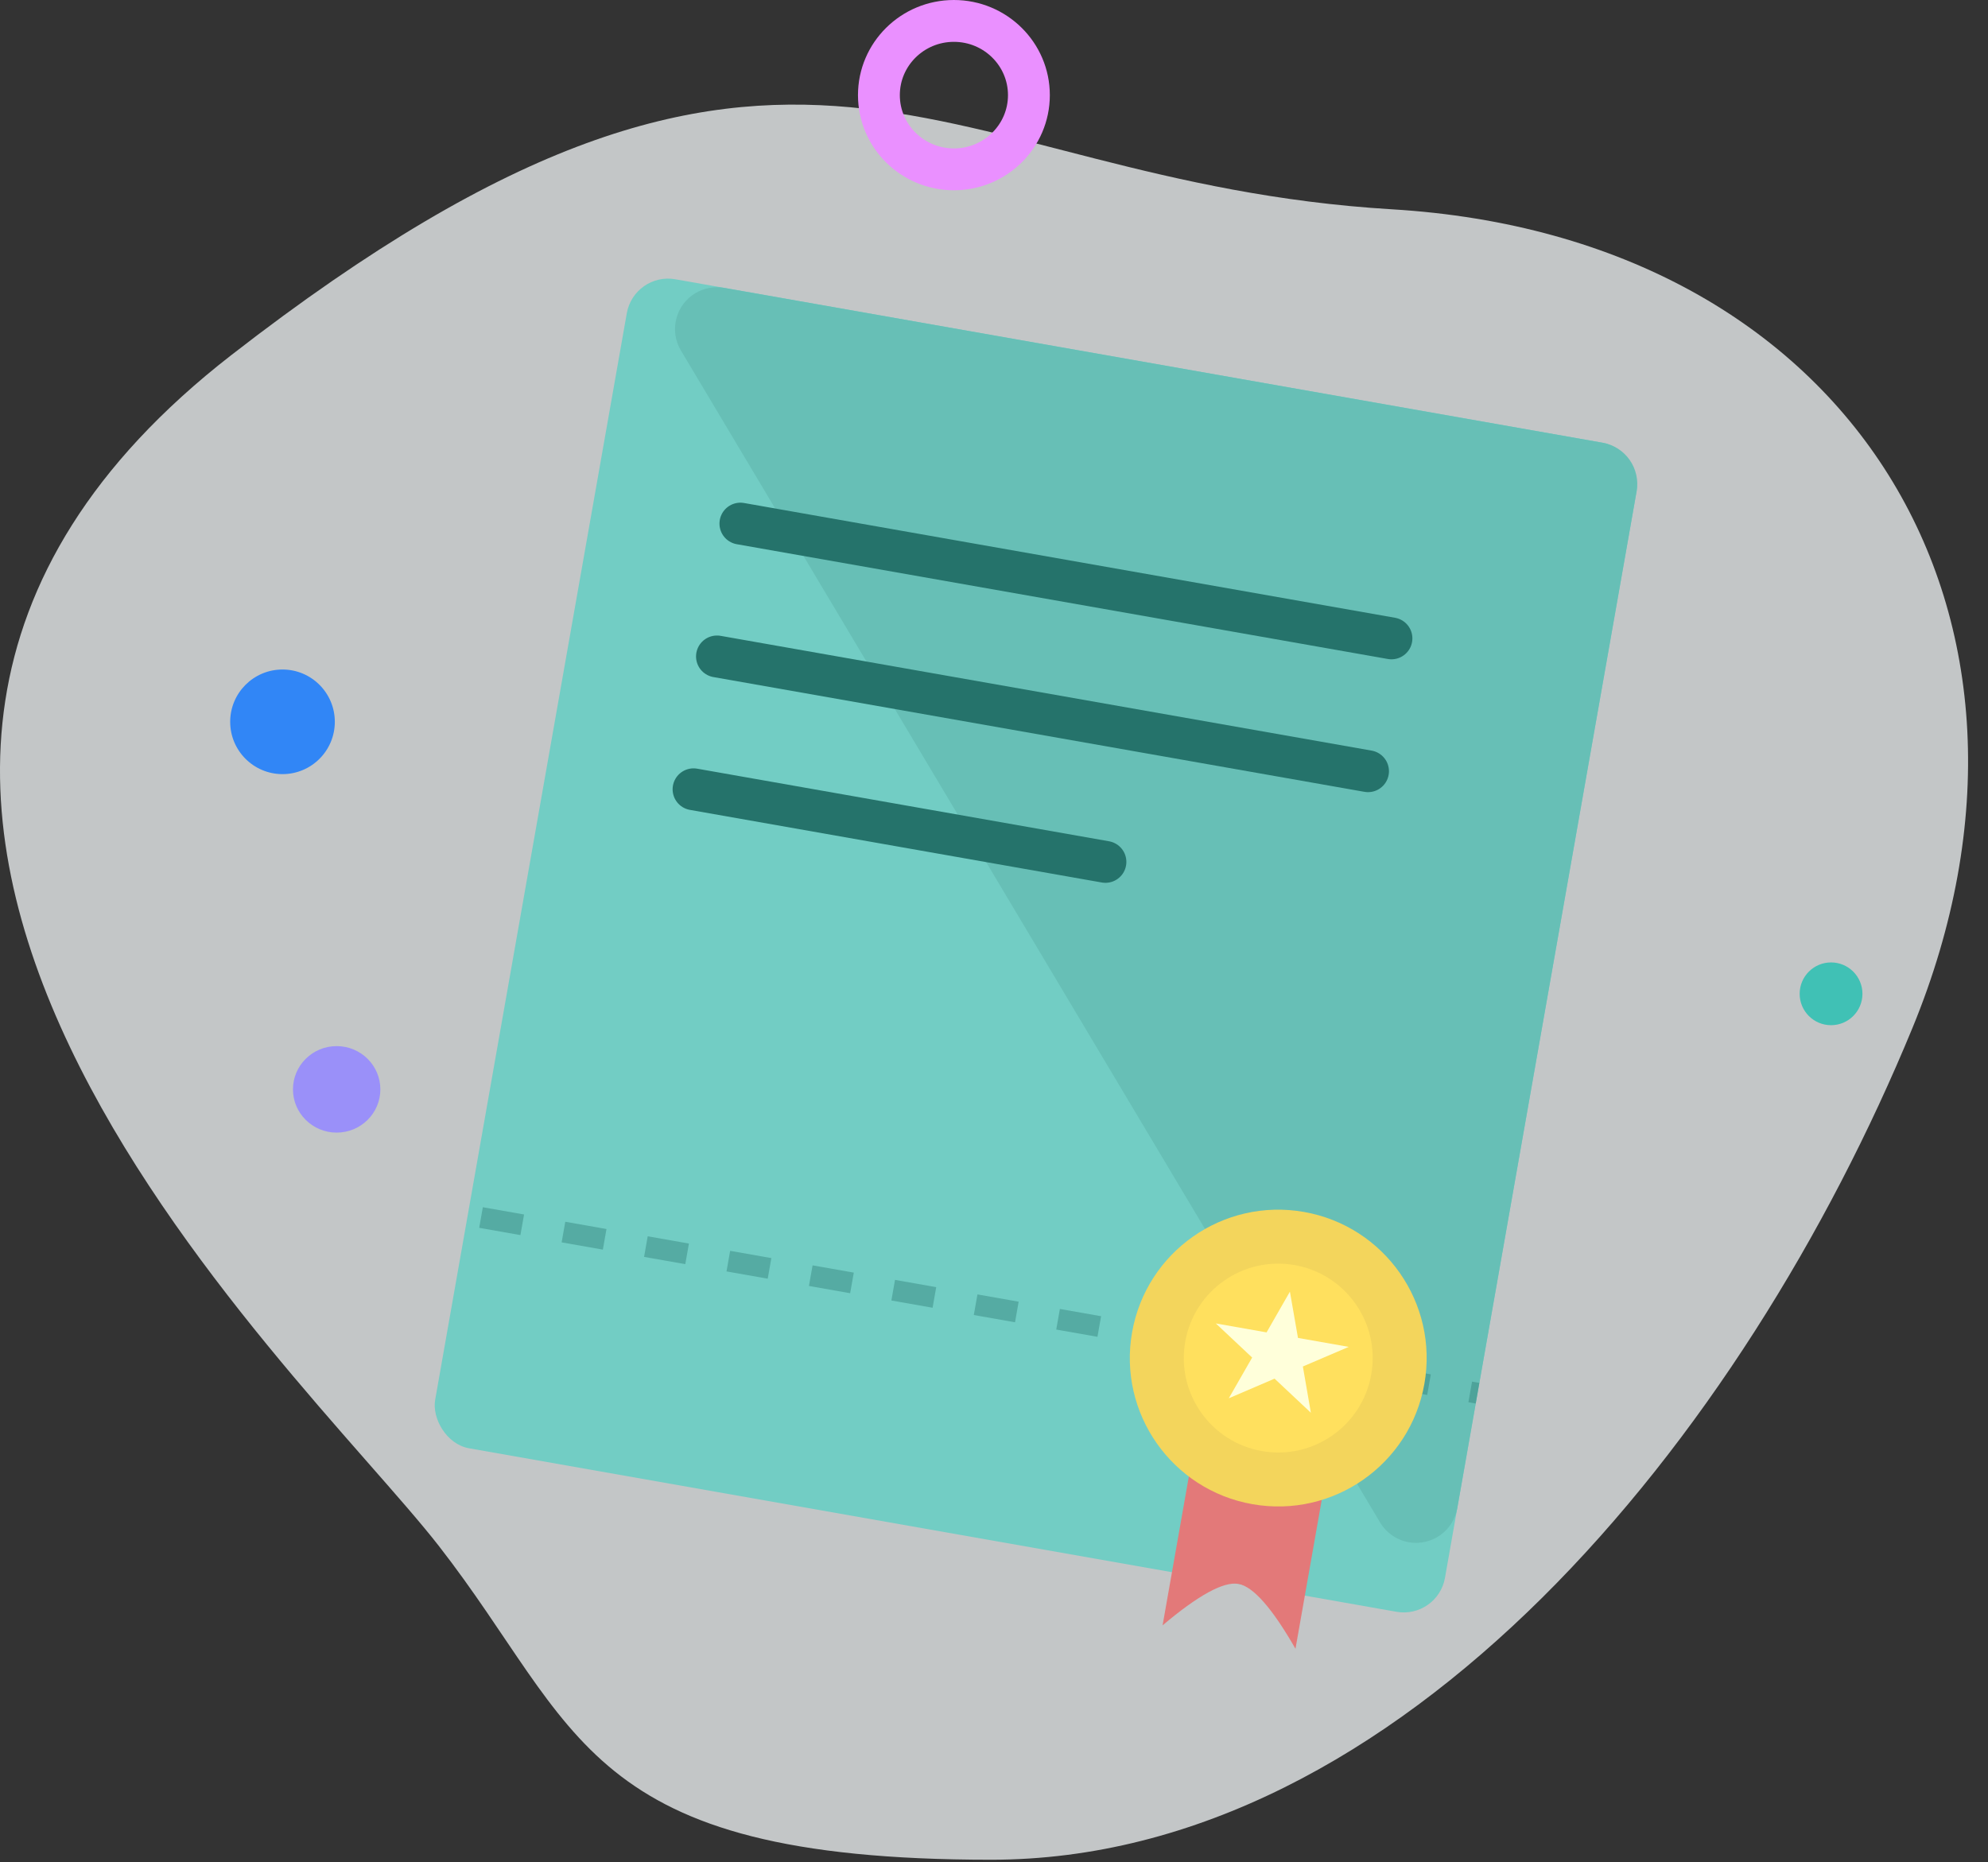 <?xml version="1.0" encoding="UTF-8"?>
<svg width="95px" height="89px" viewBox="0 0 95 89" version="1.1" xmlns="http://www.w3.org/2000/svg" xmlns:xlink="http://www.w3.org/1999/xlink">
    <rect x="0" y="0" width="95" height="89" fill="#333333" stroke="none"/>
    <!-- Generator: Sketch 53.2 (72643) - https://sketchapp.com -->
    <title>Licensed ico</title>
    <desc>Created with Sketch.</desc>
    <g id="Page-1" stroke="none" stroke-width="1" fill="none" fill-rule="evenodd">
        <g id="Safety-&amp;-education-2" transform="translate(-956, -1450)">
            <g id="State-Licensed" transform="translate(951, 1451)">
                <g id="Licensed-ico" transform="translate(5, 0)">
                    <path d="M27.53,9.004 C5.498,10.327 -5.418,28.501 2.655,48.124 C10.729,67.746 27.097,87.888 46.683,87.888 C66.27,87.888 66.288,81.607 73.08,72.887 C79.873,64.168 110,36.954 83,15.976 C56,-5.002 49.562,7.681 27.53,9.004 Z" id="Mask" fill="#F3F7F9" opacity="0.748" transform="translate(47.024, 45.944) scale(-1, 1) translate(-47.024, -45.944) "></path>
                    <g id="Licensed" transform="translate(49.278, 45.462) rotate(10) translate(-49.278, -45.462) translate(24.778, 15.804)">
                        <rect id="Rectangle" fill="#72CDC4" x="0" y="0" width="49" height="56.737" rx="2"></rect>
                        <path d="M4.37,7.46069873e-14 L47,7.43849426e-14 C48.105,7.41820365e-14 49,0.895 49,2 L49,51.361 C49,52.466 48.105,53.361 47,53.361 C46.419,53.361 45.866,53.108 45.486,52.668 L2.856,3.307 C2.134,2.471 2.227,1.208 3.063,0.486 C3.426,0.173 3.89,7.55833385e-14 4.37,7.54951657e-14 Z" id="Rectangle" fill="#67BFB6"></path>
                        <path d="M7.092,10.961 L38.684,10.961" id="Line" stroke="#25736B" stroke-width="2" stroke-linecap="round"></path>
                        <path d="M7.092,17.408 L38.684,17.408" id="Line-Copy" stroke="#25736B" stroke-width="2" stroke-linecap="round"></path>
                        <path d="M7.092,23.855 L27.079,23.855" id="Line-Copy-2" stroke="#25736B" stroke-width="2" stroke-linecap="round"></path>
                        <path d="M0.645,45.776 L49,45.776" id="Line-Copy-3" stroke="#25736B" opacity="0.368" stroke-dasharray="2"></path>
                        <path d="M36.105,45.132 L42.553,45.132 L42.553,59.316 C41.12,57.596 40.045,56.737 39.329,56.737 C38.613,56.737 37.538,57.596 36.105,59.316 L36.105,45.132 Z" id="Rectangle" fill="#E37979"></path>
                        <circle id="Oval" fill="#F3D55C" cx="39.329" cy="45.776" r="7.092"></circle>
                        <circle id="Oval" fill="#FFE05E" cx="39.329" cy="45.776" r="4.513"></circle>
                        <polygon id="Path" fill="#FFFFDA" fill-rule="nonzero" points="42.553 44.664 40.091 44.664 39.327 42.553 38.567 44.664 36.105 44.664 38.097 45.968 37.336 48.079 39.327 46.775 41.319 48.079 40.558 45.968"></polygon>
                    </g>
                    <ellipse id="Oval-Copy-7" fill="#9A90F9" fill-rule="nonzero" cx="16.088" cy="51.067" rx="2.088" ry="2.067"></ellipse>
                    <ellipse id="Oval-Copy-8" stroke="#EA90FF" stroke-width="2" fill-rule="nonzero" cx="45.584" cy="3.547" rx="3.584" ry="3.547"></ellipse>
                    <circle id="Oval-Copy-9" fill="#40C1B5" fill-rule="nonzero" cx="87.5" cy="46.5" r="1.5"></circle>
                    <circle id="Oval" fill="#3186F6" fill-rule="nonzero" cx="13.5" cy="33.5" r="2.5"></circle>
                </g>
            </g>
        </g>
    </g>
</svg>